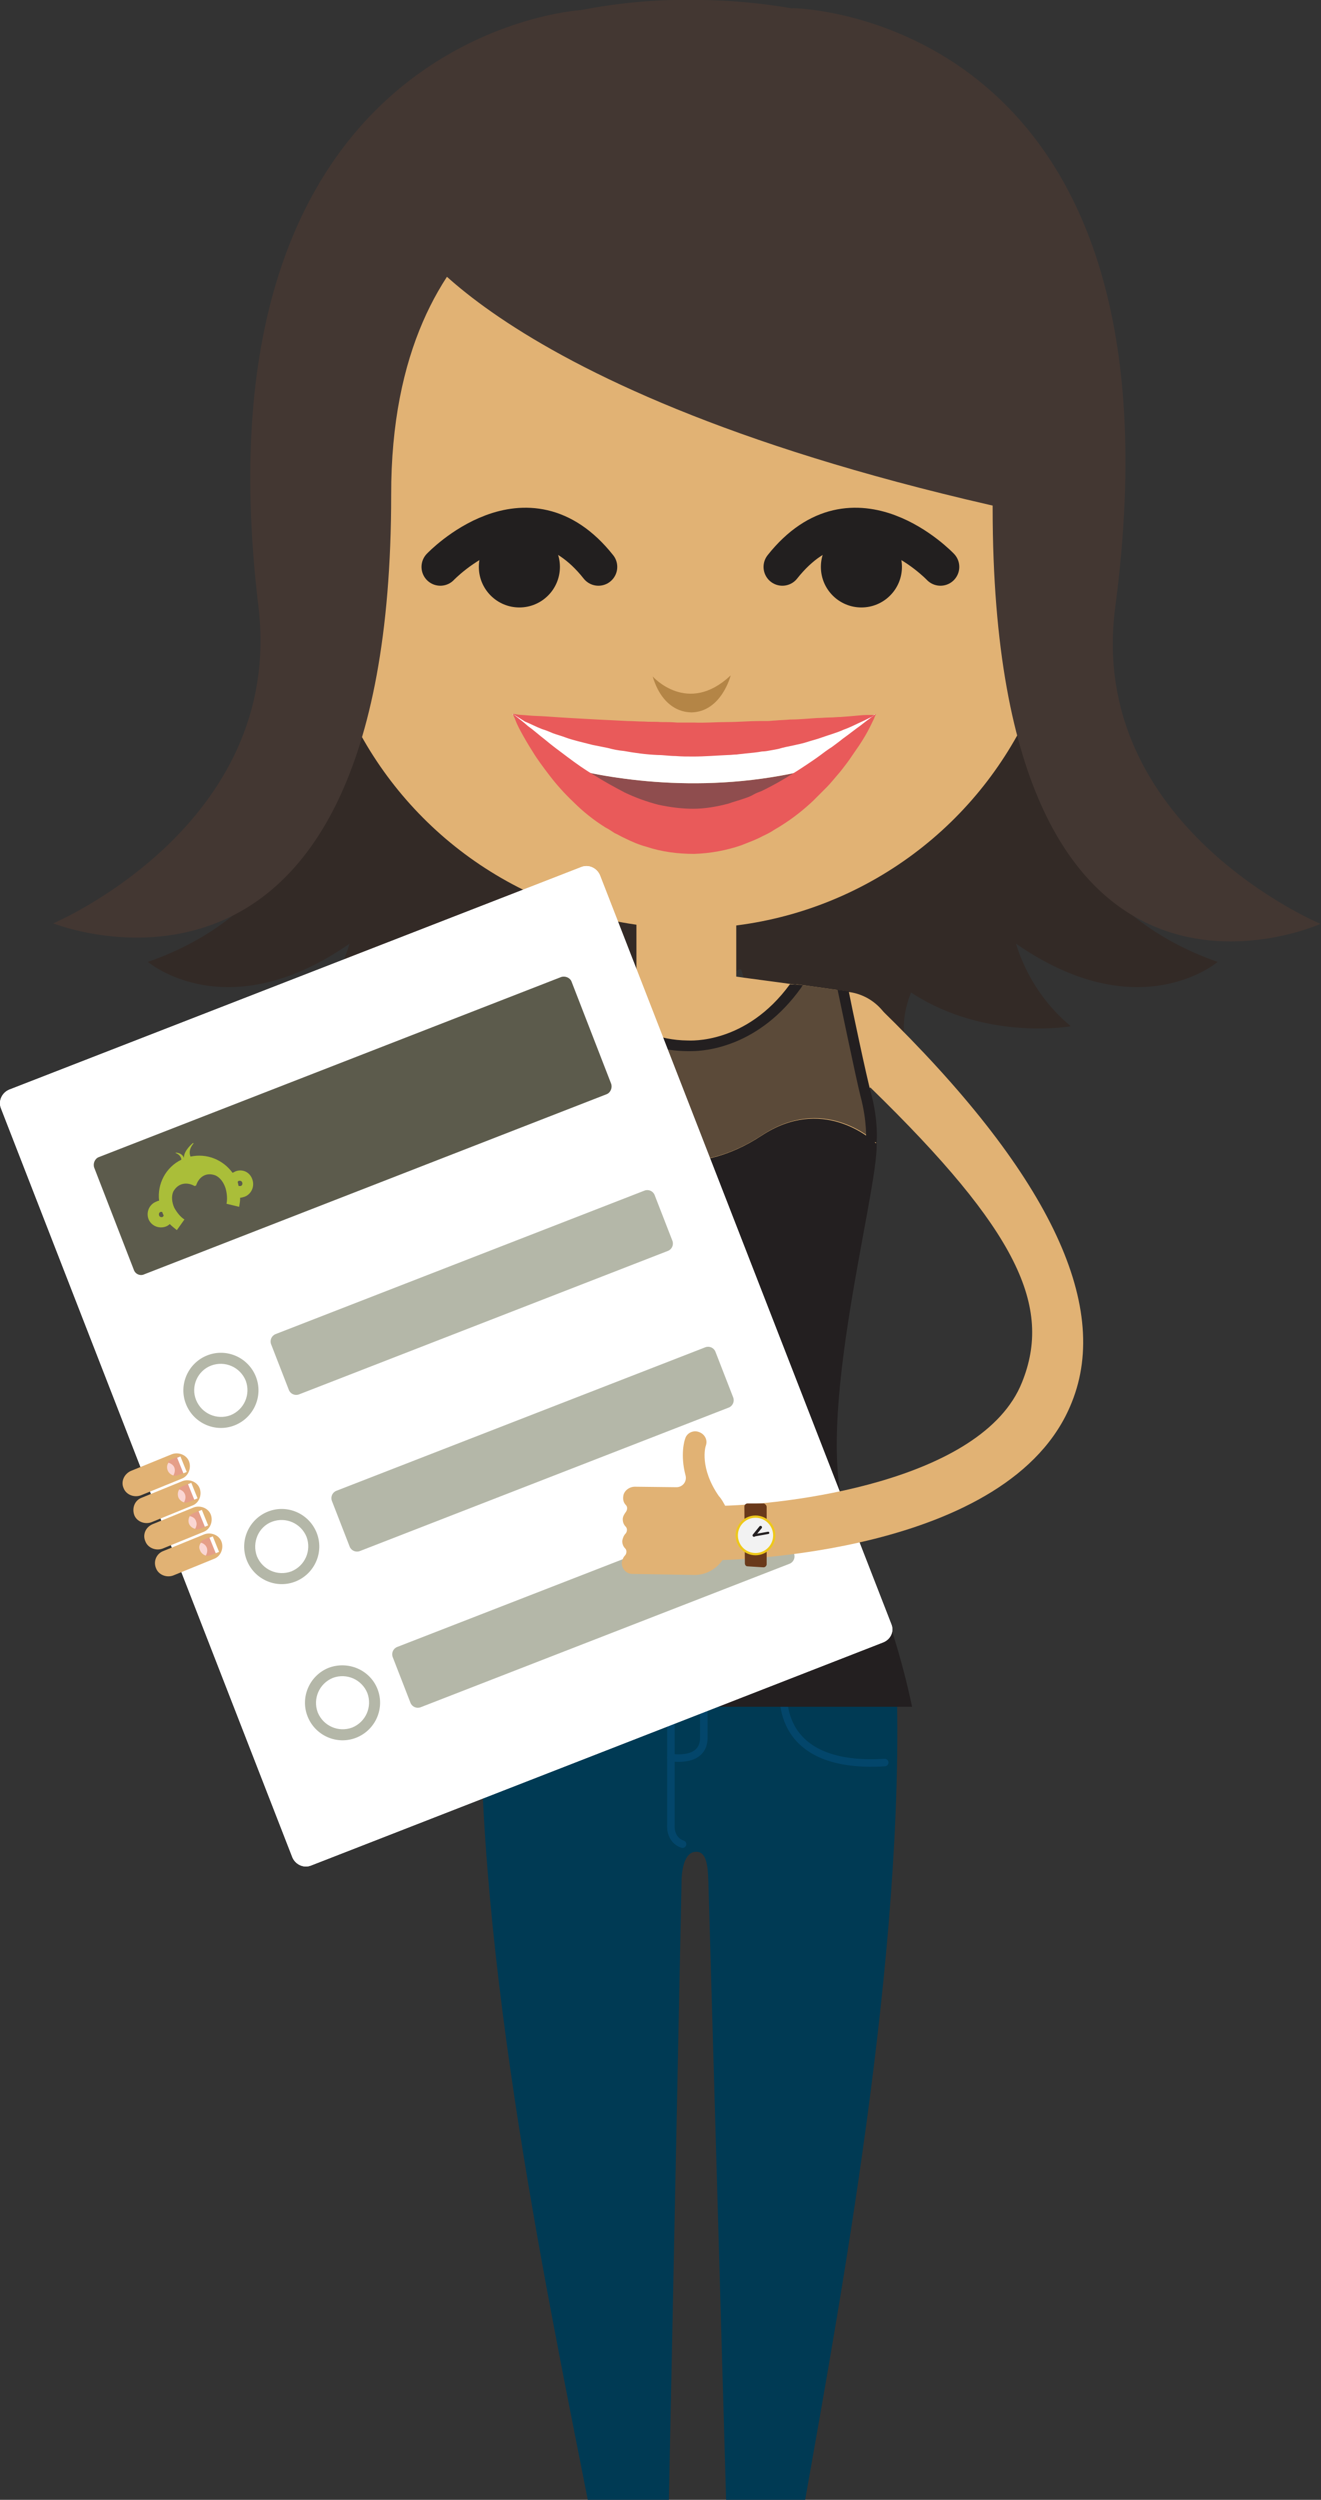 <?xml version="1.0" encoding="utf-8"?>
<!-- Generator: Adobe Illustrator 18.1.0, SVG Export Plug-In . SVG Version: 6.00 Build 0)  -->
<!DOCTYPE svg PUBLIC "-//W3C//DTD SVG 1.1//EN" "http://www.w3.org/Graphics/SVG/1.1/DTD/svg11.dtd">
<svg version="1.1" id="Layer_1" xmlns="http://www.w3.org/2000/svg" xmlns:xlink="http://www.w3.org/1999/xlink" x="0px" y="0px"
	 width="260.7px" height="493px" viewBox="0 0 260.7 493" enable-background="new 0 0 260.7 493" xml:space="preserve">
<rect x="0" y="0" width="260.7" height="493" fill="#333333" stroke="none"/>
<g>
	<path fill="none" d="M137.3,365.1c-3,0.1-2.8,5.9-2.8,5.9L132,493h11.3l-3.5-121.9C139.7,367.8,139.4,365.1,137.3,365.1z"/>
	<path fill="#003A54" d="M134.5,371.1c0,0-0.1-5.8,2.8-5.9c2.1-0.1,2.4,2.6,2.5,5.9l3.5,121.9h15.6c7.6-43.1,20.6-113.3,17.8-167.3
		l-81.6,0c-2.3,54,12.4,124.2,20.9,167.3h16L134.5,371.1z"/>
</g>
<line fill="none" stroke="#03466B" stroke-width="1.484" stroke-linejoin="round" stroke-miterlimit="10" x1="94.8" y1="332.8" x2="177" y2="332.8"/>
<path fill="none" stroke="#03466B" stroke-width="1.484" stroke-linecap="round" stroke-linejoin="round" stroke-miterlimit="10" d="
	M154.7,332.8c0,0-2.7,16.2,19.9,14.8"/>
<path fill="none" stroke="#03466B" stroke-width="1.484" stroke-linecap="round" stroke-linejoin="round" stroke-miterlimit="10" d="
	M117.1,332.8c0,0,2.7,16.2-19.9,14.8"/>
<circle fill="#D1D2D3" cx="136.7" cy="329.1" r="1.9"/>
<circle fill="#D1D2D3" cx="119.2" cy="335" r="1"/>
<polyline fill="none" stroke="#03466B" stroke-width="1.484" stroke-linecap="round" stroke-linejoin="round" stroke-miterlimit="10" points="
	99.1,337.7 107.2,337.7 107.2,346.6 "/>
<path fill="none" stroke="#03466B" stroke-width="1.484" stroke-linecap="round" stroke-linejoin="round" stroke-miterlimit="10" d="
	M132.4,325.7v34.2c0,0-0.3,2.9,2.3,3.8"/>
<path fill="none" stroke="#03466B" stroke-width="1.484" stroke-linecap="round" stroke-linejoin="round" stroke-miterlimit="10" d="
	M132.4,346.6c0,0,6.5,1.2,6.5-3.9v-9.9"/>
<rect x="146.7" y="324.1" fill="#1C7CC1" stroke="#03466B" stroke-width="1.484" stroke-linejoin="round" stroke-miterlimit="10" width="3.2" height="11.5"/>
<rect x="121.3" y="324.1" fill="#1C7CC1" stroke="#03466B" stroke-width="1.484" stroke-linejoin="round" stroke-miterlimit="10" width="3.2" height="11.5"/>
<path fill="#332A26" d="M171.8,106.3c0,0-12.1,64.6,15.6,77c0,0,0.9,14.5-5.1,7.7c0,0-7.4,10.3-1.9,18.3c0,0-26.1,8-34.1-18
	c-0.3-1-8.3,3.9,1.2,16.3c0,0-38.4-29.1-18.6-78L171.8,106.3z"/>
<path fill="#332A26" d="M191.1,97.8c0,0,10.2,64.9,40.4,67.3c0,0-13.5,2-21.4-2.4c0,0,5.8,18.5,30.2,27c0,0-15.5,13.3-39.8-3.6
	c3.4,11,10.9,16.2,10.8,16.3c0,0-57.6,10.2-52.8-68.3L191.1,97.8z"/>
<path fill="#332A26" d="M97.8,106.3c0,0,12.1,64.6-15.6,77c0,0-0.9,14.5,5.1,7.7c0,0,6.5,12,1,20c0,0,27.2,6.3,35.1-19.9
	c0.3-0.9,8.3,4.1-1.3,16.5c0,0,38.4-29.1,18.6-78L97.8,106.3z"/>
<path fill="#332A26" d="M78.4,97.8c0,0-10.2,64.9-40.4,67.3c0,0,13.5,2,21.4-2.4c0,0-5.8,18.5-30.2,27c0,0,15.5,13.3,39.8-3.6
	c-3.4,11-10.9,16.2-10.8,16.3c0,0,57.6,10.2,52.8-68.3L78.4,97.8z"/>
<circle fill="#E1B274" cx="136" cy="109" r="74.1"/>
<circle fill="#221F1F" cx="102.5" cy="111.8" r="8"/>
<path fill="none" stroke="#221F1F" stroke-width="7.429" stroke-linecap="round" stroke-miterlimit="10" d="M86.9,111.8
	c0,0,17-17.9,31.2,0"/>
<circle fill="#221F1F" cx="170" cy="111.8" r="8"/>
<path fill="none" stroke="#221F1F" stroke-width="7.429" stroke-linecap="round" stroke-miterlimit="10" d="M185.6,111.8
	c0,0-17-17.9-31.2,0"/>
<rect x="125.6" y="177.2" fill="#E1B274" width="19.7" height="28.2"/>
<circle fill="#FFFFFF" cx="57.5" cy="121.7" r="2.9"/>
<circle fill="#FFFFFF" cx="215.4" cy="121.7" r="2.9"/>
<path fill="#231F20" d="M90.7,336.6H180c-4.2-20-11.9-35-11.9-35c-9-16.7,5.4-66.6,4.9-76.2c-1.3-1.2-10.7-9.3-22.5-1.6
	c-8.4,5.5-14.8,5.1-14.8,5.1h-0.4c0,0-6.5,0.4-14.8-5.1c-11.6-7.6-20.5-0.2-21.9,1.1c-0.9,10.7,11.6,62.6,4,76.7
	C102.5,301.6,94.8,316.6,90.7,336.6z"/>
<polygon fill="#D8B16D" points="136.3,229 136.3,229 136.3,229 "/>
<path fill="#E1B274" d="M176.5,205.8c0-5.3-4.1-9.7-9.3-10.2l0-0.1l-10-1.4l-0.1,0.1l-10.4-1.4l0,0c-3.2-0.5-6.8-0.8-10.9-0.8
	c-4.3,0-8.2,0.4-11.6,1v0l-15.2,2.1l-4.6,0.6l0,0l0,0v0l0,0c-5.6,0.1-10,4.7-10,10.3c0,4,2.3,7.5,5.7,9.2l-0.4,1.8
	c-0.1,0.3-0.1,0.6-0.2,0.9l-0.1,0.7l0,0c-0.4,2.1-0.7,4.3-0.9,6.4c1.4-1.3,10.4-8.7,21.9-1.1c8.4,5.5,14.8,5.1,14.8,5.1h0.4
	c0,0,0.2,0,0.6,0h0c1.8-0.1,7.4-0.6,14.2-5.1c11.8-7.7,21.2,0.4,22.5,1.6c-0.1-2.9-0.5-5.8-1.1-8.8l0,0l-0.1-0.4
	c0-0.1,0-0.2-0.1-0.2l-0.3-1.3C174.5,212.8,176.5,209.6,176.5,205.8z"/>
<path opacity="0.7" fill="#231F20" d="M120.5,223.8c8.4,5.5,14.8,5.1,14.8,5.1h0.4c0,0,6.5,0.4,14.8-5.1c11.8-7.7,21.2,0.4,22.5,1.6
	c-0.1-2.9-0.5-5.8-1.1-8.8l0,0l-0.1-0.4c0-0.1,0-0.2-0.1-0.2l-4.5-20.5l-10-1.4l-2.8,3.4c-9.7,11.6-27.4,11.6-37.1,0l-2.7-3.2
	l-10,1.4L99.8,217c-0.1,0.3-0.1,0.6-0.2,0.9l-0.1,0.7l0,0c-0.4,2.1-0.7,4.3-0.9,6.4C100,223.6,108.9,216.2,120.5,223.8z"/>
<path fill="#231F20" d="M136.4,207.3c-0.5,0-0.8,0-0.8,0c-14.1-0.1-21.6-11.9-21.9-12.4l-0.3-0.4l2.4-0.3c1.5,2.1,8.4,10.9,19.9,11
	c0.5,0,11.5,0.8,20.2-11.1l2.5,0.2l-0.3,0.5C149.8,206.4,139.4,207.3,136.4,207.3z"/>
<path fill="#231F20" d="M98.6,225.3c0-0.2-0.4-4.1,1.1-9.7c0.8-2.8,3.9-17.4,4.4-19.9l1.1-0.1l1.1-0.2c0,0-3.7,17.6-4.5,20.8
	c-1.4,5.2-1.1,8.9-1.1,8.9L98.6,225.3z"/>
<path fill="#231F20" d="M173,225.3c0-0.2,0.4-4.1-1.1-9.7c-0.8-2.8-3.9-17.5-4.4-20.1l-2.2-0.3c0,0,3.7,17.8,4.5,20.9
	c1.4,5.2,1.1,8.9,1.1,8.9L173,225.3z"/>
<path fill="#B48546" d="M128.8,133.4c0,0,6.9,7.8,15.4-0.2c0,0-1.8,7.2-7.8,7.3C136.4,140.4,131.1,141,128.8,133.4z"/>
<path fill="#433732" d="M153.8,33.2c0,0,8.6-6.8,7.5-16.1l-4.9-15.5c0,0,79.2,0.8,63.7,118.1c-5.7,43.2,40.5,62.5,40.5,62.5
	s-64.7,29.2-64.7-82C195.9,43.3,153.8,33.2,153.8,33.2z"/>
<path fill="#433732" d="M117.3,33.2c0,0-8.3-5.4-7.2-14.6L114.5,2c0,0-77.1,4.7-63.5,117.6c5.2,43.2-40.5,62.5-40.5,62.5
	s66.7,26.7,66.7-84.5C77.1,40.7,117.3,33.2,117.3,33.2z"/>
<path fill="#433732" d="M136.3,0c-4.7-0.1-13,0.2-22.7,2.2c-29.3,6-70.6,27.5-56.8,103.1c0,0,0,0.2,0.1,0.6
	c26.9-19.5,23.9-59.5,23.9-59.5s20,35.2,135,57.5c0.5-2,0.7-3.1,0.7-3.1c0.9-5,1-5.2,1.4-9.8C226.5,4.2,154.1-0.2,136.3,0z"/>
<path fill="#8F4D4E" d="M111.9,151.4c20.4,16.1,39,8.1,50.1-0.2C140.7,157,121.4,153.8,111.9,151.4z"/>
<path fill="#FFFFFF" d="M172.7,140.9c-38.7,11.2-71.6-0.1-71.6-0.1c3.6,4.3,7.2,7.8,10.7,10.6c9.5,2.4,28.9,5.6,50.1-0.2
	C168.7,146.1,172.7,140.9,172.7,140.9z"/>
<path fill="#E95A5A" d="M101.2,140.8c0,0,0.3,0,0.8,0.1c0.5,0.1,1.3,0.1,2.3,0.2c1,0.1,2.2,0.1,3.6,0.2c1.4,0.1,2.9,0.2,4.6,0.3
	c1.7,0.1,3.5,0.2,5.4,0.3c1.9,0.1,3.9,0.2,6,0.3c1,0,2.1,0.1,3.2,0.1c1.1,0.1,2.2,0,3.2,0.1c1.1,0,2.2,0,3.3,0.1c1.1,0,2.2,0,3.3,0
	c2.2,0.1,4.4-0.1,6.6-0.1c2.2,0,4.3-0.2,6.4-0.2c0.5,0,1,0,1.6,0c0.5,0,1-0.1,1.5-0.1c1-0.1,2-0.1,2.9-0.2c1.9,0,3.7-0.2,5.4-0.3
	c0.8,0,1.7-0.1,2.4-0.1c0.8,0,1.5-0.1,2.2-0.1c1.4-0.1,2.6-0.2,3.6-0.3c1-0.1,1.8-0.1,2.4-0.1c0.6,0,0.8,0,0.8,0s-0.3,0.1-0.7,0.4
	c-0.5,0.2-1.2,0.6-2.1,1c-0.9,0.4-2,1-3.4,1.5c-1.3,0.6-2.8,1-4.5,1.6c-0.8,0.3-1.7,0.5-2.6,0.8c-0.9,0.3-1.9,0.5-2.8,0.7
	c-1,0.2-2,0.4-3,0.7c-0.5,0.1-1,0.2-1.6,0.3c-0.5,0.1-1.1,0.2-1.6,0.2c-1.1,0.2-2.2,0.3-3.3,0.4c-0.6,0.1-1.1,0.1-1.7,0.2
	c-0.6,0-1.1,0.1-1.7,0.1c-2.3,0.1-4.6,0.3-6.9,0.3c-1.2,0-2.3,0-3.5-0.1c-1.2,0-2.3-0.2-3.5-0.2c-2.3-0.1-4.5-0.4-6.7-0.8
	c-1.1-0.1-2.1-0.3-3.2-0.6c-1-0.2-2-0.4-3-0.6c-1.9-0.5-3.8-0.9-5.4-1.5c-0.8-0.3-1.6-0.5-2.4-0.8c-0.7-0.3-1.4-0.6-2.1-0.8
	c-1.3-0.5-2.4-1.1-3.4-1.5C102.2,141.4,101.2,140.8,101.2,140.8z"/>
<path fill="#E95A5A" d="M101.2,140.8c0,0,0.3,0.2,0.8,0.6c0.5,0.4,1.3,1,2.2,1.8c1,0.7,2.1,1.7,3.4,2.7c1.3,1.1,2.8,2.2,4.4,3.4
	c1.6,1.2,3.4,2.5,5.3,3.6c1.9,1.2,3.9,2.3,6,3.4c2.1,1,4.3,1.8,6.6,2.4c2.3,0.5,4.6,0.8,6.9,0.8c2.3,0,4.6-0.4,6.9-1
	c1.1-0.4,2.3-0.7,3.4-1.1c0.6-0.2,1.1-0.4,1.6-0.7c0.5-0.3,1.1-0.5,1.6-0.7c2.1-1,4.2-2.2,6.1-3.4c1-0.6,1.9-1.2,2.8-1.8
	c0.9-0.6,1.8-1.2,2.6-1.8c0.8-0.6,1.6-1.2,2.4-1.7c0.8-0.6,1.5-1.1,2.1-1.6c1.4-1,2.5-1.9,3.5-2.6c1.9-1.5,3.1-2.3,3.1-2.3
	s-0.2,0.3-0.4,0.9c-0.3,0.6-0.7,1.5-1.3,2.6c-0.6,1.1-1.4,2.4-2.4,3.8c-0.5,0.7-1,1.5-1.6,2.3c-0.6,0.8-1.2,1.6-1.9,2.4
	c-0.7,0.8-1.4,1.7-2.2,2.5c-0.8,0.8-1.7,1.7-2.6,2.6c-1.8,1.7-3.9,3.4-6.3,4.9c-0.6,0.4-1.2,0.7-1.8,1.1c-0.6,0.4-1.3,0.7-1.9,1
	c-1.3,0.7-2.7,1.2-4.2,1.8c-2.9,1-6.1,1.6-9.3,1.7c-3.2,0-6.4-0.4-9.4-1.4c-1.5-0.4-2.9-1-4.3-1.7c-0.7-0.3-1.3-0.7-2-1
	c-0.6-0.4-1.2-0.8-1.8-1.1c-2.4-1.5-4.5-3.2-6.3-5c-1.8-1.7-3.4-3.5-4.7-5.2c-1.3-1.7-2.5-3.3-3.4-4.8c-0.9-1.4-1.7-2.8-2.3-3.9
	c-0.6-1.1-1-2-1.2-2.6C101.3,141.1,101.2,140.8,101.2,140.8z"/>
<path fill="#FFFFFF" d="M174.3,323.9L61.4,367.9c-1.5,0.6-3.1-0.2-3.7-1.6L0.2,218.6c-0.6-1.5,0.2-3.1,1.6-3.7l112.9-43.9
	c1.5-0.6,3.1,0.2,3.7,1.6l57.5,147.7C176.5,321.7,175.8,323.3,174.3,323.9z"/>
<path fill="#FFFFFF" d="M174.3,323.9L61.4,367.9c-1.5,0.6-3.1-0.2-3.7-1.6L0.2,218.6c-0.6-1.5,0.2-3.1,1.6-3.7l112.9-43.9
	c1.5-0.6,3.1,0.2,3.7,1.6l57.5,147.7C176.5,321.7,175.8,323.3,174.3,323.9z"/>
<path fill="#5C5B4C" d="M28.5,251.3l91.2-35.5c0.8-0.3,1.2-1.3,0.9-2.1l-7.8-20.1c-0.3-0.8-1.3-1.2-2.1-0.9l-91.2,35.5
	c-0.8,0.3-1.2,1.3-0.9,2.1l7.8,20.1C26.7,251.3,27.7,251.7,28.5,251.3z"/>
<path fill="#B4B7A8" d="M59,275l72.8-28.3c0.8-0.3,1.2-1.2,0.9-2l-3.5-9c-0.3-0.8-1.2-1.2-2-0.9l-72.8,28.3c-0.8,0.3-1.2,1.2-0.9,2
	l3.5,9C57.3,274.9,58.2,275.3,59,275z"/>
<path fill="#B4B7A8" d="M41.7,269.3c2.7-1,5.7,0.3,6.8,3c1,2.7-0.3,5.7-3,6.8c-2.7,1-5.7-0.3-6.8-3S39,270.3,41.7,269.3 M40.9,267.3
	c-3.8,1.5-5.7,5.8-4.2,9.6s5.8,5.7,9.6,4.2c3.8-1.5,5.7-5.8,4.2-9.6C49,267.7,44.7,265.8,40.9,267.3L40.9,267.3z"/>
<path fill="#B4B7A8" d="M71,305.9l72.8-28.3c0.8-0.3,1.2-1.2,0.9-2l-3.5-9c-0.3-0.8-1.2-1.2-2-0.9l-72.8,28.3
	c-0.8,0.3-1.2,1.2-0.9,2l3.5,9C69.3,305.8,70.2,306.2,71,305.9z"/>
<path fill="#B4B7A8" d="M53.7,300.1c2.7-1,5.7,0.3,6.8,3c1,2.7-0.3,5.7-3,6.8c-2.7,1-5.7-0.3-6.8-3C49.7,304.2,51,301.1,53.7,300.1
	 M52.9,298.1c-3.8,1.5-5.7,5.8-4.2,9.6c1.5,3.8,5.8,5.7,9.6,4.2c3.8-1.5,5.7-5.8,4.2-9.6C61,298.5,56.7,296.6,52.9,298.1L52.9,298.1
	z"/>
<path fill="#B4B7A8" d="M83,336.7l72.8-28.3c0.8-0.3,1.2-1.2,0.9-2l-3.5-9c-0.3-0.8-1.2-1.2-2-0.9l-72.8,28.3
	c-0.8,0.3-1.2,1.2-0.9,2l3.5,9C81.3,336.6,82.2,337,83,336.7z"/>
<path fill="#B4B7A8" d="M65.7,330.9c2.7-1,5.7,0.3,6.8,3c1,2.7-0.3,5.7-3,6.8c-2.7,1-5.7-0.3-6.8-3C61.7,335,63,332,65.7,330.9
	 M64.9,328.9c-3.8,1.5-5.7,5.8-4.2,9.6c1.5,3.8,5.8,5.7,9.6,4.2c3.8-1.5,5.7-5.8,4.2-9.6C73,329.3,68.7,327.5,64.9,328.9L64.9,328.9
	z"/>
<path fill="#AABE39" d="M47.5,233.9c-0.1,0-0.3,0-0.4,0c-0.1-0.3-0.1-0.5-0.2-0.8c0.1-0.1,0.1-0.2,0.2-0.2c0.3-0.1,0.6,0,0.7,0.3
	C47.9,233.5,47.8,233.8,47.5,233.9 M32.1,240c-0.3,0.1-0.6,0-0.7-0.3c-0.1-0.3,0-0.6,0.3-0.7c0.1,0,0.2,0,0.3,0
	c0.1,0.3,0.2,0.5,0.3,0.7C32.3,239.8,32.2,239.9,32.1,240 M46.5,231c-0.2,0.1-0.4,0.2-0.6,0.3c-1.9-2.6-5.1-3.9-8.3-3.2
	c-0.2-0.5-0.4-1.4,0.6-2.6l-0.1-0.1c0,0-1.9,1.5-1.8,3c-0.1-0.4-0.5-1-1.6-1.1c0,0-0.1,0.1,0,0.1c0.2,0.1,1,0.4,1.1,1.3
	c-3.1,1.5-4.8,4.8-4.4,8.1c-0.2,0-0.4,0.1-0.6,0.2c-1.3,0.5-2,2-1.5,3.4c0.5,1.3,2,2,3.4,1.5c0.3-0.1,0.6-0.3,0.8-0.5
	c0.4,0.4,0.9,0.8,1.4,1.2l1.5-2.1l0,0c-0.8-0.5-1.5-1.4-2-2.3c-0.5-1.1-0.6-2.3-0.2-3.2c1-1.8,2.8-1.9,4.2-1.1l0.3-0.1
	c0.5-1.6,1.9-2.7,3.8-2c0.9,0.4,1.6,1.3,2,2.5c0.3,1,0.4,2.2,0.2,3.1l2.5,0.6c0.1-0.6,0.2-1.2,0.2-1.8c0.3,0,0.6-0.1,0.9-0.2
	c1.3-0.5,2-2,1.5-3.4C49.3,231.1,47.8,230.5,46.5,231"/>
<rect x="135.8" y="302" transform="matrix(-0.932 0.363 -0.363 -0.932 372.127 534.301)" fill="#808184" width="0.3" height="0.1"/>
<rect x="132.1" y="303.5" transform="matrix(-0.932 0.363 -0.363 -0.932 365.548 538.397)" fill="#808184" width="0.3" height="0.1"/>
<path fill="#E1B274" d="M32.2,305.9l8.1-3.3c1.3-0.5,2.9,0.1,3.4,1.4v0c0.5,1.3-0.1,2.9-1.4,3.4l-8.1,3.3c-1.3,0.5-2.9-0.1-3.4-1.4
	h0C30.2,307.9,30.9,306.4,32.2,305.9z"/>
<path fill="#FAD6D3" d="M39.5,305.8L39.5,305.8c0.2,0.5,0.7,0.9,1.2,1c0.3-0.4,0.4-1,0.2-1.6l0,0c-0.2-0.5-0.7-0.9-1.2-1
	C39.3,304.7,39.2,305.2,39.5,305.8z"/>
<path fill="#E59E88" d="M40.8,305.2L40.8,305.2c0.2,0.5,0.1,1.1-0.2,1.6c0.3,0.1,0.7,0,1-0.1l1.5-0.6l-1.3-3.1l-1.5,0.6
	c-0.3,0.1-0.6,0.4-0.8,0.6C40.1,304.3,40.6,304.7,40.8,305.2z"/>
<rect x="41.8" y="303" transform="matrix(-0.927 0.375 -0.375 -0.927 195.601 571.256)" fill="#FFFFFF" width="0.7" height="3.3"/>
<path fill="#E1B274" d="M30.1,300.6l8.1-3.3c1.3-0.5,2.9,0.1,3.4,1.4l0,0c0.5,1.3-0.1,2.9-1.4,3.4l-8.1,3.3
	c-1.3,0.5-2.9-0.1-3.4-1.4h0C28.1,302.7,28.7,301.2,30.1,300.6z"/>
<path fill="#FAD6D3" d="M37.3,300.5L37.3,300.5c0.2,0.5,0.7,0.9,1.2,1c0.3-0.4,0.4-1,0.2-1.6h0c-0.2-0.5-0.7-0.9-1.2-1
	C37.2,299.4,37.1,300,37.3,300.5z"/>
<path fill="#E59E88" d="M38.7,300L38.7,300c0.2,0.5,0.1,1.1-0.2,1.6c0.3,0.1,0.7,0,1-0.1l1.5-0.6l-1.3-3.1l-1.5,0.6
	c-0.3,0.1-0.6,0.4-0.8,0.6C38,299.1,38.5,299.4,38.7,300z"/>
<rect x="39.7" y="297.7" transform="matrix(-0.927 0.375 -0.375 -0.927 189.515 561.91)" fill="#FFFFFF" width="0.7" height="3.3"/>
<path fill="#E1B274" d="M27.9,295.4l8.1-3.3c1.3-0.5,2.9,0.1,3.4,1.4h0c0.5,1.3-0.1,2.9-1.4,3.4l-8.1,3.3c-1.3,0.5-2.9-0.1-3.4-1.4
	h0C26,297.4,26.6,295.9,27.9,295.4z"/>
<path fill="#FAD6D3" d="M35.2,295.3L35.2,295.3c0.2,0.5,0.7,0.9,1.2,1c0.3-0.4,0.4-1,0.2-1.6l0,0c-0.2-0.5-0.7-0.9-1.2-1
	C35.1,294.1,35,294.7,35.2,295.3z"/>
<path fill="#E59E88" d="M36.5,294.7L36.5,294.7c0.2,0.5,0.1,1.1-0.2,1.6c0.3,0.1,0.7,0,1-0.1l1.5-0.6l-1.3-3.1l-1.5,0.6
	c-0.3,0.1-0.6,0.4-0.8,0.6C35.9,293.8,36.3,294.2,36.5,294.7z"/>
<rect x="37.5" y="292.5" transform="matrix(-0.927 0.375 -0.375 -0.927 183.44 552.58)" fill="#FFFFFF" width="0.7" height="3.3"/>
<path fill="#E1B274" d="M25.8,290.1l8.1-3.3c1.3-0.5,2.9,0.1,3.4,1.4l0,0c0.5,1.3-0.1,2.9-1.4,3.4l-8.1,3.3
	c-1.3,0.5-2.9-0.1-3.4-1.4h0C23.8,292.2,24.5,290.7,25.8,290.1z"/>
<path fill="#FAD6D3" d="M33.1,290L33.1,290c0.2,0.5,0.7,0.9,1.2,1c0.3-0.4,0.4-1,0.2-1.6h0c-0.2-0.5-0.7-0.9-1.2-1
	C32.9,288.9,32.9,289.5,33.1,290z"/>
<path fill="#E59E88" d="M34.4,289.4L34.4,289.4c0.2,0.5,0.1,1.1-0.2,1.6c0.3,0.1,0.7,0,1-0.1l1.5-0.6l-1.3-3.1l-1.5,0.6
	c-0.3,0.1-0.6,0.4-0.8,0.6C33.7,288.6,34.2,288.9,34.4,289.4z"/>
<rect x="35.4" y="287.2" transform="matrix(-0.927 0.375 -0.375 -0.927 177.364 543.251)" fill="#FFFFFF" width="0.7" height="3.3"/>
<path fill="#E1B274" d="M141,307.7l-0.1-10.7c14.3-0.1,53-4.8,60.8-24.4c6-14.9-0.8-29.8-29.9-58.1l1.9-15.6
	c32.9,32,45.7,58.2,37.8,77.7C199.5,306.8,143.3,307.7,141,307.7z"/>
<path fill="#E1B274" d="M141.9,295.1c-3.9-5.6-2.7-9.8-2.6-10c0.4-1.1-0.2-2.3-1.4-2.7c-1.1-0.4-2.4,0.2-2.7,1.4
	c-0.1,0.2-1,3.1,0.1,7.2c0.3,1.2-0.6,2.3-1.8,2.3l-8.2-0.1c-1.1,0-2.2,0.8-2.3,1.9c-0.1,0.7,0.1,1.3,0.5,1.7c0.4,0.4,0.3,1,0,1.4
	c-0.3,0.4-0.6,0.9-0.6,1.4c0,0.6,0.2,1.1,0.6,1.5c0.3,0.3,0.3,0.9,0,1.3c-0.4,0.4-0.6,0.9-0.7,1.5c0,0.6,0.2,1.1,0.6,1.5
	c0.3,0.3,0.3,0.9,0,1.3c-0.4,0.4-0.6,0.9-0.7,1.5c0,1.2,0.9,2.2,2.1,2.2l12.1,0.2c3.7,0.1,6.8-2.9,6.9-6.7l0.1-3.8
	C144,297.7,142,295.1,141.9,295.1z"/>
<path fill="#69391A" d="M151.3,297.2l0,11.3c0,0.3-0.3,0.6-0.6,0.6l-3.2-0.2c-0.3,0-0.5-0.3-0.5-0.6l-0.1-11.2
	c0-0.3,0.3-0.6,0.6-0.6l3.3,0C151.1,296.7,151.3,296.9,151.3,297.2z"/>
<circle fill="#F2F2F2" stroke="#EEC81A" stroke-width="0.448" stroke-miterlimit="10" cx="149.1" cy="302.8" r="3.7"/>
<line fill="none" stroke="#231F20" stroke-width="0.448" stroke-linecap="round" stroke-miterlimit="10" x1="148.8" y1="302.8" x2="151.6" y2="302.3"/>
<line fill="none" stroke="#231F20" stroke-width="0.56" stroke-linecap="round" stroke-miterlimit="10" x1="150.1" y1="301.2" x2="148.8" y2="302.8"/>
</svg>
